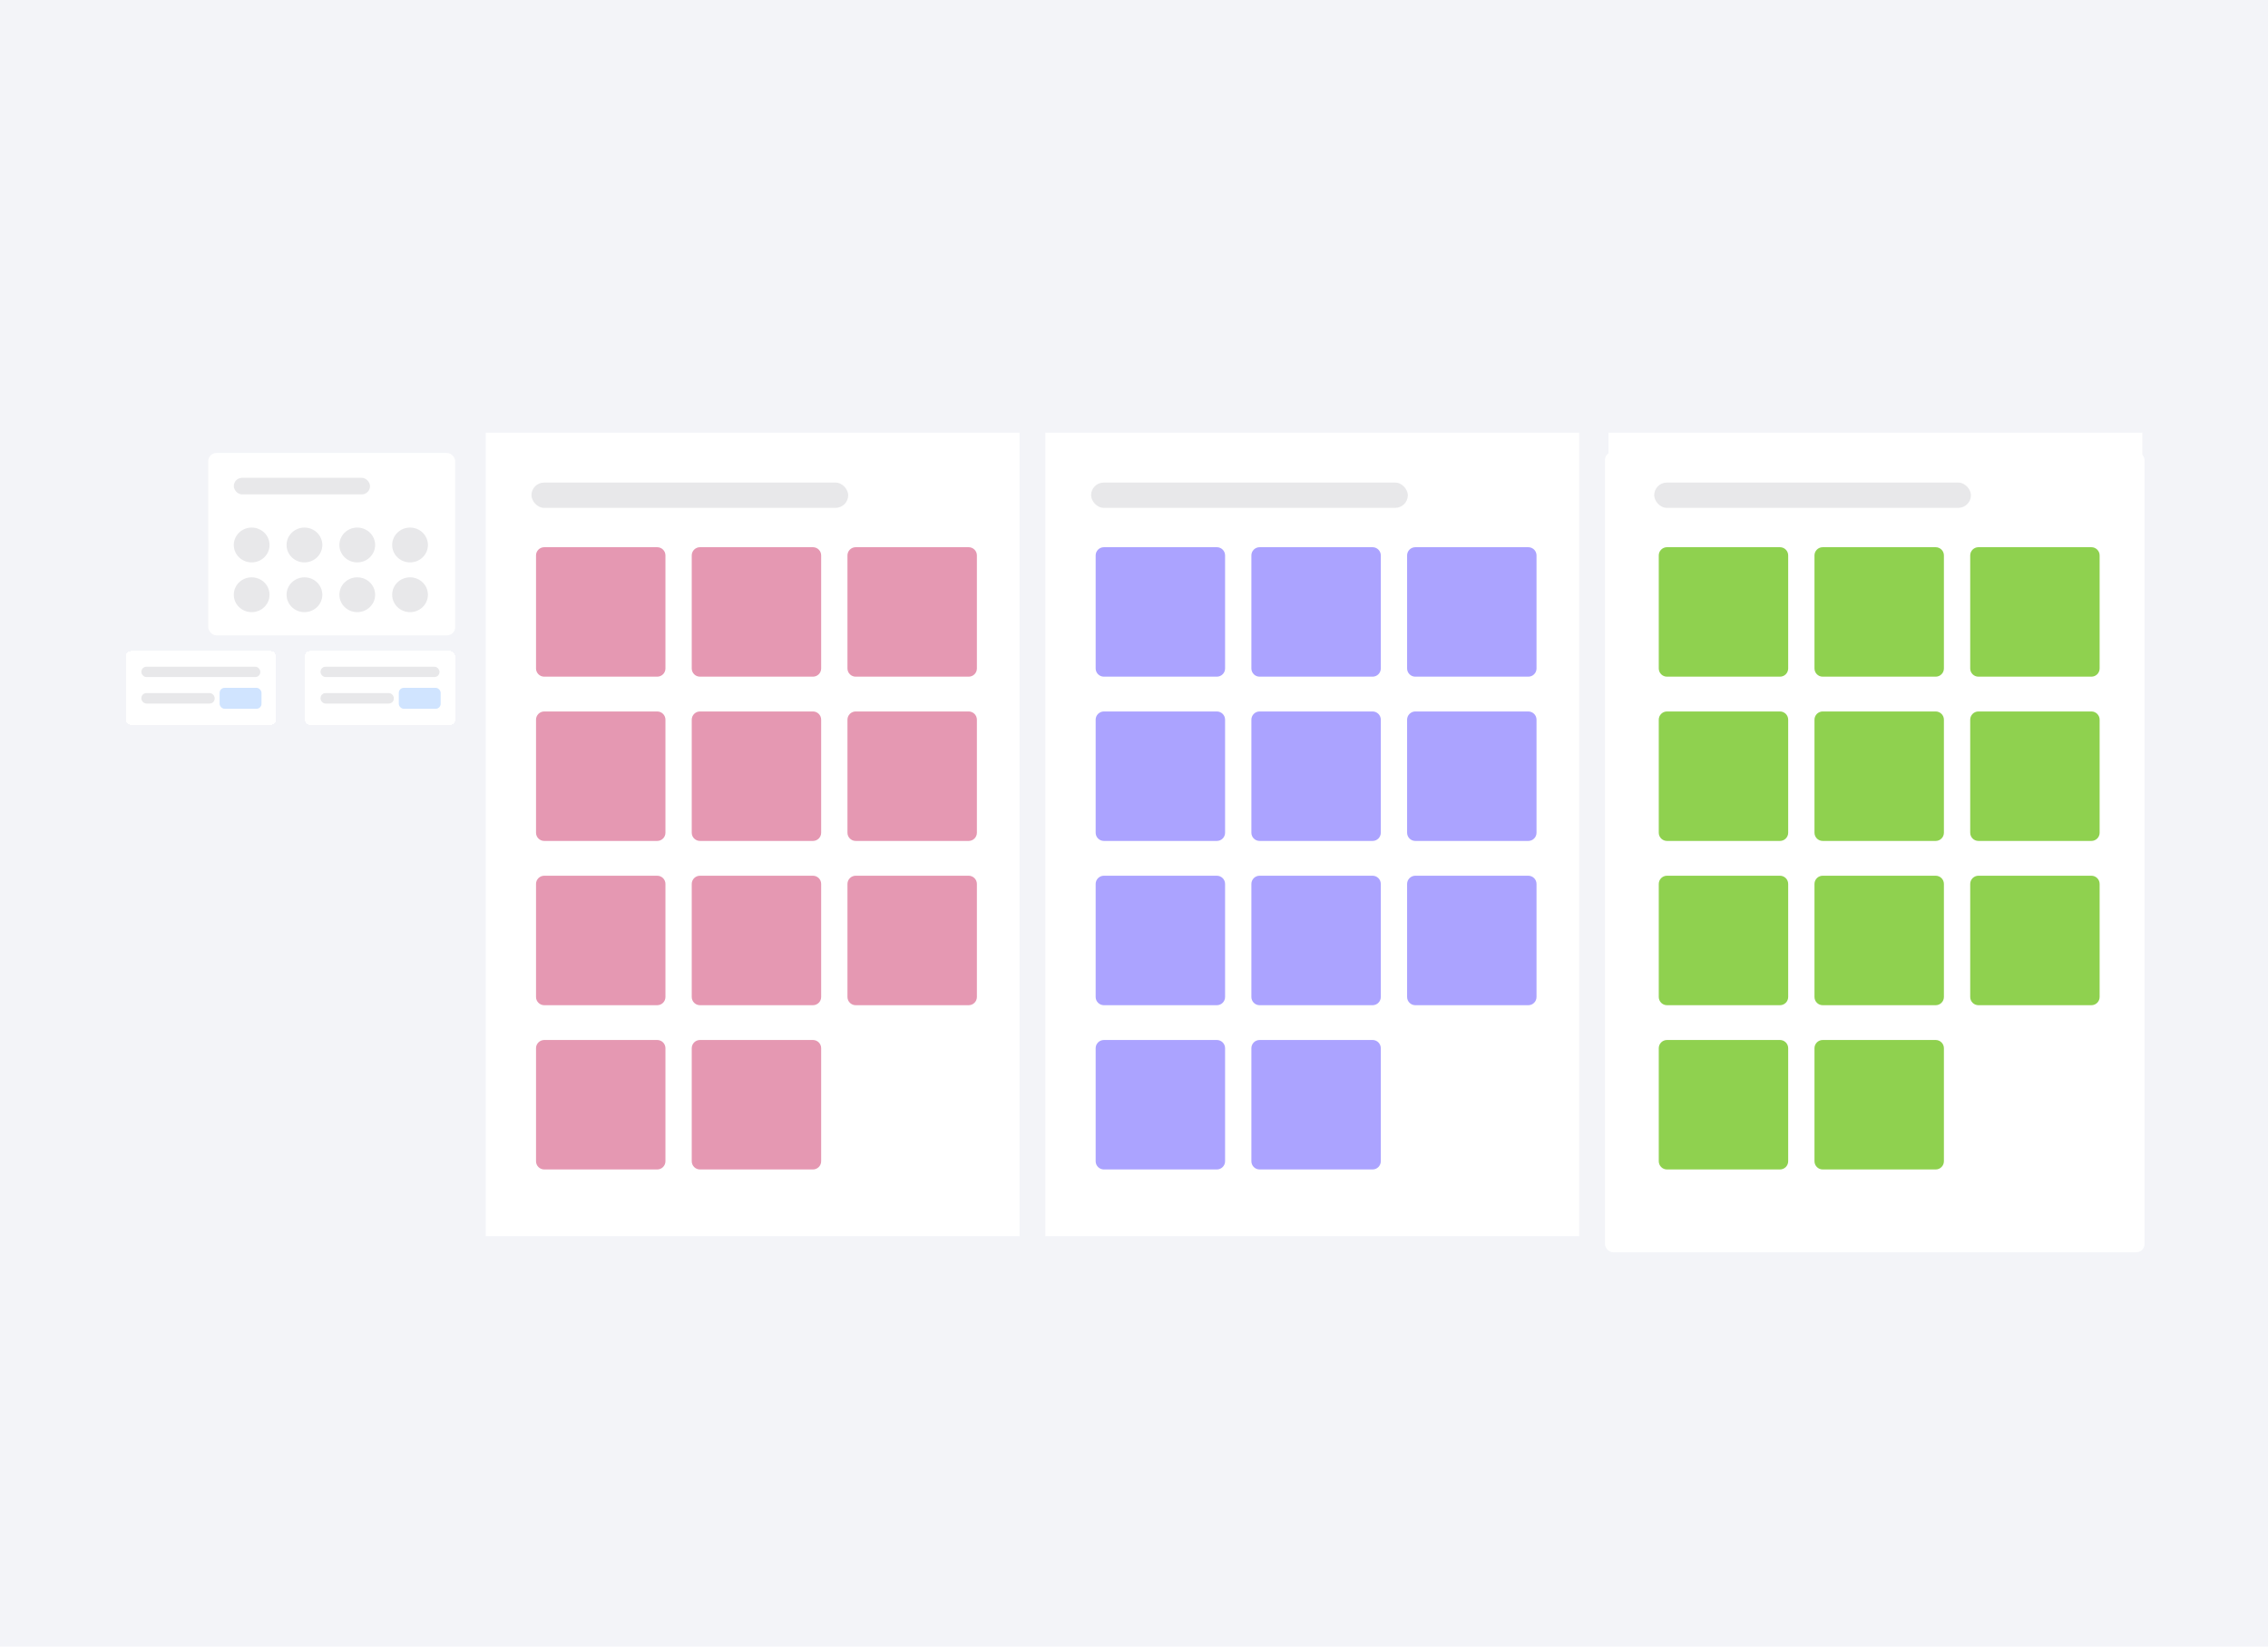 <svg width="496" height="360" viewBox="0 0 496 360" fill="none" xmlns="http://www.w3.org/2000/svg"><rect width="496" height="360" fill="#F3F4F8"></rect><g filter="url(#filter0_dd_757_82505)"><rect x="66.67" y="139.979" width="32.874" height="16.131" rx="1.089" fill="white" shape-rendering="crispEdges"></rect><rect x="70.104" y="143.412" width="26.007" height="2.25" rx="1.089" fill="#E8E8EA"></rect><rect x="70.104" y="149.169" width="16.023" height="2.289" rx="1.089" fill="#E8E8EA"></rect><rect x="87.216" y="148.025" width="9.156" height="4.578" rx="1.089" fill="#D0E4FF"></rect></g><g filter="url(#filter1_dd_757_82505)"><rect x="27.486" y="139.979" width="32.874" height="16.131" rx="1.089" fill="white" shape-rendering="crispEdges"></rect><rect x="30.92" y="143.412" width="26.007" height="2.25" rx="1.089" fill="#E8E8EA"></rect><rect x="30.92" y="149.169" width="16.023" height="2.289" rx="1.089" fill="#E8E8EA"></rect><rect x="48.032" y="148.025" width="9.156" height="4.578" rx="1.089" fill="#D0E4FF"></rect></g><g clip-path="url(#clip0_757_82505)" filter="url(#filter2_dd_757_82505)"><rect x="45.544" y="95.237" width="54" height="39.886" rx="1.8" fill="white"></rect><ellipse cx="55.038" cy="115.362" rx="3.91" ry="3.807" fill="#E8E8EA"></ellipse><ellipse cx="66.582" cy="115.362" rx="3.91" ry="3.807" fill="#E8E8EA"></ellipse><ellipse cx="78.132" cy="115.362" rx="3.91" ry="3.807" fill="#E8E8EA"></ellipse><ellipse cx="89.674" cy="115.362" rx="3.91" ry="3.807" fill="#E8E8EA"></ellipse><ellipse cx="55.038" cy="126.239" rx="3.91" ry="3.807" fill="#E8E8EA"></ellipse><ellipse cx="66.582" cy="126.239" rx="3.91" ry="3.807" fill="#E8E8EA"></ellipse><ellipse cx="78.132" cy="126.239" rx="3.91" ry="3.807" fill="#E8E8EA"></ellipse><ellipse cx="89.674" cy="126.239" rx="3.91" ry="3.807" fill="#E8E8EA"></ellipse><rect x="51.13" y="100.677" width="29.793" height="3.626" rx="1.813" fill="#E8E8EA"></rect></g><rect x="106.221" y="94.602" width="116.755" height="175.672" fill="white"></rect><rect x="116.225" y="105.509" width="69.272" height="5.525" rx="2.762" fill="#E8E8EA"></rect><g filter="url(#filter3_d_757_82505)"><path d="M142.73 118.639H118.025C117.031 118.639 116.225 119.445 116.225 120.439V145.147C116.225 146.141 117.031 146.947 118.025 146.947H142.73C143.724 146.947 144.53 146.141 144.53 145.147V120.439C144.53 119.445 143.724 118.639 142.73 118.639Z" fill="#E598B2"></path></g><g filter="url(#filter4_d_757_82505)"><path d="M142.73 154.553H118.025C117.031 154.553 116.225 155.359 116.225 156.353V181.061C116.225 182.055 117.031 182.861 118.025 182.861H142.73C143.724 182.861 144.53 182.055 144.53 181.061V156.353C144.53 155.359 143.724 154.553 142.73 154.553Z" fill="#E598B2"></path></g><g filter="url(#filter5_d_757_82505)"><path d="M142.73 190.467H118.025C117.031 190.467 116.225 191.273 116.225 192.267V216.975C116.225 217.969 117.031 218.775 118.025 218.775H142.73C143.724 218.775 144.53 217.969 144.53 216.975V192.267C144.53 191.273 143.724 190.467 142.73 190.467Z" fill="#E598B2"></path></g><g filter="url(#filter6_d_757_82505)"><path d="M142.73 226.381H118.025C117.031 226.381 116.225 227.187 116.225 228.181V252.888C116.225 253.883 117.031 254.688 118.025 254.688H142.73C143.724 254.688 144.53 253.883 144.53 252.888V228.181C144.53 227.187 143.724 226.381 142.73 226.381Z" fill="#E598B2"></path></g><g filter="url(#filter7_d_757_82505)"><path d="M176.786 118.639H152.08C151.086 118.639 150.28 119.445 150.28 120.439V145.147C150.28 146.141 151.086 146.947 152.08 146.947H176.786C177.78 146.947 178.586 146.141 178.586 145.147V120.439C178.586 119.445 177.78 118.639 176.786 118.639Z" fill="#E598B2"></path></g><g filter="url(#filter8_d_757_82505)"><path d="M176.786 154.553H152.08C151.086 154.553 150.28 155.359 150.28 156.353V181.061C150.28 182.055 151.086 182.861 152.08 182.861H176.786C177.78 182.861 178.586 182.055 178.586 181.061V156.353C178.586 155.359 177.78 154.553 176.786 154.553Z" fill="#E598B2"></path></g><g filter="url(#filter9_d_757_82505)"><path d="M176.786 190.467H152.08C151.086 190.467 150.28 191.273 150.28 192.267V216.975C150.28 217.969 151.086 218.775 152.08 218.775H176.786C177.78 218.775 178.586 217.969 178.586 216.975V192.267C178.586 191.273 177.78 190.467 176.786 190.467Z" fill="#E598B2"></path></g><g filter="url(#filter10_d_757_82505)"><path d="M176.786 226.381H152.08C151.086 226.381 150.28 227.187 150.28 228.181V252.888C150.28 253.883 151.086 254.688 152.08 254.688H176.786C177.78 254.688 178.586 253.883 178.586 252.888V228.181C178.586 227.187 177.78 226.381 176.786 226.381Z" fill="#E598B2"></path></g><g filter="url(#filter11_d_757_82505)"><path d="M210.841 118.639H186.135C185.141 118.639 184.335 119.445 184.335 120.439V145.147C184.335 146.141 185.141 146.947 186.135 146.947H210.841C211.835 146.947 212.641 146.141 212.641 145.147V120.439C212.641 119.445 211.835 118.639 210.841 118.639Z" fill="#E598B2"></path></g><g filter="url(#filter12_d_757_82505)"><path d="M210.841 154.553H186.135C185.141 154.553 184.335 155.359 184.335 156.353V181.061C184.335 182.055 185.141 182.861 186.135 182.861H210.841C211.835 182.861 212.641 182.055 212.641 181.061V156.353C212.641 155.359 211.835 154.553 210.841 154.553Z" fill="#E598B2"></path></g><g filter="url(#filter13_d_757_82505)"><path d="M210.841 190.467H186.135C185.141 190.467 184.335 191.273 184.335 192.267V216.975C184.335 217.969 185.141 218.775 186.135 218.775H210.841C211.835 218.775 212.641 217.969 212.641 216.975V192.267C212.641 191.273 211.835 190.467 210.841 190.467Z" fill="#E598B2"></path></g><rect x="228.61" y="94.602" width="116.755" height="175.672" fill="white"></rect><rect x="238.615" y="105.509" width="69.272" height="5.525" rx="2.762" fill="#E8E8EA"></rect><g filter="url(#filter14_d_757_82505)"><path d="M265.12 118.639H240.415C239.421 118.639 238.615 119.445 238.615 120.439V145.147C238.615 146.141 239.421 146.947 240.415 146.947H265.12C266.114 146.947 266.92 146.141 266.92 145.147V120.439C266.92 119.445 266.114 118.639 265.12 118.639Z" fill="#ABA3FF"></path></g><g filter="url(#filter15_d_757_82505)"><path d="M265.12 154.553H240.415C239.421 154.553 238.615 155.359 238.615 156.353V181.061C238.615 182.055 239.421 182.861 240.415 182.861H265.12C266.114 182.861 266.92 182.055 266.92 181.061V156.353C266.92 155.359 266.114 154.553 265.12 154.553Z" fill="#ABA3FF"></path></g><g filter="url(#filter16_d_757_82505)"><path d="M265.12 190.467H240.415C239.421 190.467 238.615 191.273 238.615 192.267V216.975C238.615 217.969 239.421 218.775 240.415 218.775H265.12C266.114 218.775 266.92 217.969 266.92 216.975V192.267C266.92 191.273 266.114 190.467 265.12 190.467Z" fill="#ABA3FF"></path></g><g filter="url(#filter17_d_757_82505)"><path d="M265.12 226.381H240.415C239.421 226.381 238.615 227.187 238.615 228.181V252.888C238.615 253.883 239.421 254.688 240.415 254.688H265.12C266.114 254.688 266.92 253.883 266.92 252.888V228.181C266.92 227.187 266.114 226.381 265.12 226.381Z" fill="#ABA3FF"></path></g><g filter="url(#filter18_d_757_82505)"><path d="M299.175 118.639H274.47C273.476 118.639 272.67 119.445 272.67 120.439V145.147C272.67 146.141 273.476 146.947 274.47 146.947H299.175C300.169 146.947 300.975 146.141 300.975 145.147V120.439C300.975 119.445 300.169 118.639 299.175 118.639Z" fill="#ABA3FF"></path></g><g filter="url(#filter19_d_757_82505)"><path d="M299.175 154.553H274.47C273.476 154.553 272.67 155.359 272.67 156.353V181.061C272.67 182.055 273.476 182.861 274.47 182.861H299.175C300.169 182.861 300.975 182.055 300.975 181.061V156.353C300.975 155.359 300.169 154.553 299.175 154.553Z" fill="#ABA3FF"></path></g><g filter="url(#filter20_d_757_82505)"><path d="M299.175 190.467H274.47C273.476 190.467 272.67 191.273 272.67 192.267V216.975C272.67 217.969 273.476 218.775 274.47 218.775H299.175C300.169 218.775 300.975 217.969 300.975 216.975V192.267C300.975 191.273 300.169 190.467 299.175 190.467Z" fill="#ABA3FF"></path></g><g filter="url(#filter21_d_757_82505)"><path d="M299.175 226.381H274.47C273.476 226.381 272.67 227.187 272.67 228.181V252.888C272.67 253.883 273.476 254.688 274.47 254.688H299.175C300.169 254.688 300.975 253.883 300.975 252.888V228.181C300.975 227.187 300.169 226.381 299.175 226.381Z" fill="#ABA3FF"></path></g><g filter="url(#filter22_d_757_82505)"><path d="M333.23 118.639H308.525C307.531 118.639 306.725 119.445 306.725 120.439V145.147C306.725 146.141 307.531 146.947 308.525 146.947H333.23C334.224 146.947 335.03 146.141 335.03 145.147V120.439C335.03 119.445 334.224 118.639 333.23 118.639Z" fill="#ABA3FF"></path></g><g filter="url(#filter23_d_757_82505)"><path d="M333.23 154.553H308.525C307.531 154.553 306.725 155.359 306.725 156.353V181.061C306.725 182.055 307.531 182.861 308.525 182.861H333.23C334.224 182.861 335.03 182.055 335.03 181.061V156.353C335.03 155.359 334.224 154.553 333.23 154.553Z" fill="#ABA3FF"></path></g><g filter="url(#filter24_d_757_82505)"><path d="M333.23 190.467H308.525C307.531 190.467 306.725 191.273 306.725 192.267V216.975C306.725 217.969 307.531 218.775 308.525 218.775H333.23C334.224 218.775 335.03 217.969 335.03 216.975V192.267C335.03 191.273 334.224 190.467 333.23 190.467Z" fill="#ABA3FF"></path></g><rect x="351.759" y="94.602" width="116.755" height="170.796" fill="white"></rect><g filter="url(#filter25_dd_757_82505)"><rect x="351" y="95" width="118" height="175" rx="1.787" fill="white"></rect></g><rect x="361.763" y="105.509" width="69.272" height="5.525" rx="2.762" fill="#E8E8EA"></rect><g filter="url(#filter26_d_757_82505)"><path d="M388.268 118.639H363.563C362.569 118.639 361.763 119.445 361.763 120.439V145.147C361.763 146.141 362.569 146.947 363.563 146.947H388.268C389.262 146.947 390.068 146.141 390.068 145.147V120.439C390.068 119.445 389.262 118.639 388.268 118.639Z" fill="#8FD14F"></path></g><g filter="url(#filter27_d_757_82505)"><path d="M388.268 154.553H363.563C362.569 154.553 361.763 155.359 361.763 156.353V181.061C361.763 182.055 362.569 182.861 363.563 182.861H388.268C389.262 182.861 390.068 182.055 390.068 181.061V156.353C390.068 155.359 389.262 154.553 388.268 154.553Z" fill="#8FD14F"></path></g><g filter="url(#filter28_d_757_82505)"><path d="M388.268 190.467H363.563C362.569 190.467 361.763 191.273 361.763 192.267V216.975C361.763 217.969 362.569 218.775 363.563 218.775H388.268C389.262 218.775 390.068 217.969 390.068 216.975V192.267C390.068 191.273 389.262 190.467 388.268 190.467Z" fill="#8FD14F"></path></g><g filter="url(#filter29_d_757_82505)"><path d="M388.268 226.381H363.563C362.569 226.381 361.763 227.187 361.763 228.181V252.888C361.763 253.883 362.569 254.688 363.563 254.688H388.268C389.262 254.688 390.068 253.883 390.068 252.888V228.181C390.068 227.187 389.262 226.381 388.268 226.381Z" fill="#8FD14F"></path></g><g filter="url(#filter30_d_757_82505)"><path d="M422.323 118.639H397.618C396.624 118.639 395.818 119.445 395.818 120.439V145.147C395.818 146.141 396.624 146.947 397.618 146.947H422.323C423.318 146.947 424.123 146.141 424.123 145.147V120.439C424.123 119.445 423.318 118.639 422.323 118.639Z" fill="#8FD14F"></path></g><g filter="url(#filter31_d_757_82505)"><path d="M422.323 154.553H397.618C396.624 154.553 395.818 155.359 395.818 156.353V181.061C395.818 182.055 396.624 182.861 397.618 182.861H422.323C423.318 182.861 424.123 182.055 424.123 181.061V156.353C424.123 155.359 423.318 154.553 422.323 154.553Z" fill="#8FD14F"></path></g><g filter="url(#filter32_d_757_82505)"><path d="M422.323 190.467H397.618C396.624 190.467 395.818 191.273 395.818 192.267V216.975C395.818 217.969 396.624 218.775 397.618 218.775H422.323C423.318 218.775 424.123 217.969 424.123 216.975V192.267C424.123 191.273 423.318 190.467 422.323 190.467Z" fill="#8FD14F"></path></g><g filter="url(#filter33_d_757_82505)"><path d="M422.323 226.381H397.618C396.624 226.381 395.818 227.187 395.818 228.181V252.888C395.818 253.883 396.624 254.688 397.618 254.688H422.323C423.318 254.688 424.123 253.883 424.123 252.888V228.181C424.123 227.187 423.318 226.381 422.323 226.381Z" fill="#8FD14F"></path></g><g filter="url(#filter34_d_757_82505)"><path d="M456.379 118.639H431.674C430.679 118.639 429.874 119.445 429.874 120.439V145.147C429.874 146.141 430.679 146.947 431.674 146.947H456.379C457.373 146.947 458.179 146.141 458.179 145.147V120.439C458.179 119.445 457.373 118.639 456.379 118.639Z" fill="#8FD14F"></path></g><g filter="url(#filter35_d_757_82505)"><path d="M456.379 154.553H431.674C430.679 154.553 429.874 155.359 429.874 156.353V181.061C429.874 182.055 430.679 182.861 431.674 182.861H456.379C457.373 182.861 458.179 182.055 458.179 181.061V156.353C458.179 155.359 457.373 154.553 456.379 154.553Z" fill="#8FD14F"></path></g><g filter="url(#filter36_d_757_82505)"><path d="M456.379 190.467H431.674C430.679 190.467 429.874 191.273 429.874 192.267V216.975C429.874 217.969 430.679 218.775 431.674 218.775H456.379C457.373 218.775 458.179 217.969 458.179 216.975V192.267C458.179 191.273 457.373 190.467 456.379 190.467Z" fill="#8FD14F"></path></g><defs><filter id="filter0_dd_757_82505" x="59.58" y="135.252" width="47.054" height="30.312" filterUnits="userSpaceOnUse" color-interpolation-filters="sRGB"><feFlood flood-opacity="0" result="BackgroundImageFix"></feFlood><feColorMatrix in="SourceAlpha" type="matrix" values="0 0 0 0 0 0 0 0 0 0 0 0 0 0 0 0 0 0 127 0" result="hardAlpha"></feColorMatrix><feOffset dy="2.363"></feOffset><feGaussianBlur stdDeviation="3.545"></feGaussianBlur><feComposite in2="hardAlpha" operator="out"></feComposite><feColorMatrix type="matrix" values="0 0 0 0 0 0 0 0 0 0 0 0 0 0 0 0 0 0 0.1 0"></feColorMatrix><feBlend mode="normal" in2="BackgroundImageFix" result="effect1_dropShadow_757_82505"></feBlend><feColorMatrix in="SourceAlpha" type="matrix" values="0 0 0 0 0 0 0 0 0 0 0 0 0 0 0 0 0 0 127 0" result="hardAlpha"></feColorMatrix><feOffset></feOffset><feGaussianBlur stdDeviation="0.218"></feGaussianBlur><feComposite in2="hardAlpha" operator="out"></feComposite><feColorMatrix type="matrix" values="0 0 0 0 0 0 0 0 0 0 0 0 0 0 0 0 0 0 0.03 0"></feColorMatrix><feBlend mode="normal" in2="effect1_dropShadow_757_82505" result="effect2_dropShadow_757_82505"></feBlend><feBlend mode="normal" in="SourceGraphic" in2="effect2_dropShadow_757_82505" result="shape"></feBlend></filter><filter id="filter1_dd_757_82505" x="20.396" y="135.252" width="47.054" height="30.312" filterUnits="userSpaceOnUse" color-interpolation-filters="sRGB"><feFlood flood-opacity="0" result="BackgroundImageFix"></feFlood><feColorMatrix in="SourceAlpha" type="matrix" values="0 0 0 0 0 0 0 0 0 0 0 0 0 0 0 0 0 0 127 0" result="hardAlpha"></feColorMatrix><feOffset dy="2.363"></feOffset><feGaussianBlur stdDeviation="3.545"></feGaussianBlur><feComposite in2="hardAlpha" operator="out"></feComposite><feColorMatrix type="matrix" values="0 0 0 0 0 0 0 0 0 0 0 0 0 0 0 0 0 0 0.1 0"></feColorMatrix><feBlend mode="normal" in2="BackgroundImageFix" result="effect1_dropShadow_757_82505"></feBlend><feColorMatrix in="SourceAlpha" type="matrix" values="0 0 0 0 0 0 0 0 0 0 0 0 0 0 0 0 0 0 127 0" result="hardAlpha"></feColorMatrix><feOffset></feOffset><feGaussianBlur stdDeviation="0.218"></feGaussianBlur><feComposite in2="hardAlpha" operator="out"></feComposite><feColorMatrix type="matrix" values="0 0 0 0 0 0 0 0 0 0 0 0 0 0 0 0 0 0 0.03 0"></feColorMatrix><feBlend mode="normal" in2="effect1_dropShadow_757_82505" result="effect2_dropShadow_757_82505"></feBlend><feBlend mode="normal" in="SourceGraphic" in2="effect2_dropShadow_757_82505" result="shape"></feBlend></filter><filter id="filter2_dd_757_82505" x="34.167" y="87.652" width="76.754" height="62.64" filterUnits="userSpaceOnUse" color-interpolation-filters="sRGB"><feFlood flood-opacity="0" result="BackgroundImageFix"></feFlood><feColorMatrix in="SourceAlpha" type="matrix" values="0 0 0 0 0 0 0 0 0 0 0 0 0 0 0 0 0 0 127 0" result="hardAlpha"></feColorMatrix><feOffset dy="3.792"></feOffset><feGaussianBlur stdDeviation="5.688"></feGaussianBlur><feComposite in2="hardAlpha" operator="out"></feComposite><feColorMatrix type="matrix" values="0 0 0 0 0 0 0 0 0 0 0 0 0 0 0 0 0 0 0.1 0"></feColorMatrix><feBlend mode="normal" in2="BackgroundImageFix" result="effect1_dropShadow_757_82505"></feBlend><feColorMatrix in="SourceAlpha" type="matrix" values="0 0 0 0 0 0 0 0 0 0 0 0 0 0 0 0 0 0 127 0" result="hardAlpha"></feColorMatrix><feOffset></feOffset><feGaussianBlur stdDeviation="0.349"></feGaussianBlur><feComposite in2="hardAlpha" operator="out"></feComposite><feColorMatrix type="matrix" values="0 0 0 0 0 0 0 0 0 0 0 0 0 0 0 0 0 0 0.03 0"></feColorMatrix><feBlend mode="normal" in2="effect1_dropShadow_757_82505" result="effect2_dropShadow_757_82505"></feBlend><feBlend mode="normal" in="SourceGraphic" in2="effect2_dropShadow_757_82505" result="shape"></feBlend></filter><filter id="filter3_d_757_82505" x="116.225" y="118.639" width="30.305" height="30.308" filterUnits="userSpaceOnUse" color-interpolation-filters="sRGB"><feFlood flood-opacity="0" result="BackgroundImageFix"></feFlood><feColorMatrix in="SourceAlpha" type="matrix" values="0 0 0 0 0 0 0 0 0 0 0 0 0 0 0 0 0 0 127 0" result="hardAlpha"></feColorMatrix><feOffset dx="1" dy="1"></feOffset><feGaussianBlur stdDeviation="0.5"></feGaussianBlur><feComposite in2="hardAlpha" operator="out"></feComposite><feColorMatrix type="matrix" values="0 0 0 0 0 0 0 0 0 0 0 0 0 0 0 0 0 0 0.05 0"></feColorMatrix><feBlend mode="normal" in2="BackgroundImageFix" result="effect1_dropShadow_757_82505"></feBlend><feBlend mode="normal" in="SourceGraphic" in2="effect1_dropShadow_757_82505" result="shape"></feBlend></filter><filter id="filter4_d_757_82505" x="116.225" y="154.553" width="30.305" height="30.308" filterUnits="userSpaceOnUse" color-interpolation-filters="sRGB"><feFlood flood-opacity="0" result="BackgroundImageFix"></feFlood><feColorMatrix in="SourceAlpha" type="matrix" values="0 0 0 0 0 0 0 0 0 0 0 0 0 0 0 0 0 0 127 0" result="hardAlpha"></feColorMatrix><feOffset dx="1" dy="1"></feOffset><feGaussianBlur stdDeviation="0.5"></feGaussianBlur><feComposite in2="hardAlpha" operator="out"></feComposite><feColorMatrix type="matrix" values="0 0 0 0 0 0 0 0 0 0 0 0 0 0 0 0 0 0 0.05 0"></feColorMatrix><feBlend mode="normal" in2="BackgroundImageFix" result="effect1_dropShadow_757_82505"></feBlend><feBlend mode="normal" in="SourceGraphic" in2="effect1_dropShadow_757_82505" result="shape"></feBlend></filter><filter id="filter5_d_757_82505" x="116.225" y="190.467" width="30.305" height="30.308" filterUnits="userSpaceOnUse" color-interpolation-filters="sRGB"><feFlood flood-opacity="0" result="BackgroundImageFix"></feFlood><feColorMatrix in="SourceAlpha" type="matrix" values="0 0 0 0 0 0 0 0 0 0 0 0 0 0 0 0 0 0 127 0" result="hardAlpha"></feColorMatrix><feOffset dx="1" dy="1"></feOffset><feGaussianBlur stdDeviation="0.5"></feGaussianBlur><feComposite in2="hardAlpha" operator="out"></feComposite><feColorMatrix type="matrix" values="0 0 0 0 0 0 0 0 0 0 0 0 0 0 0 0 0 0 0.05 0"></feColorMatrix><feBlend mode="normal" in2="BackgroundImageFix" result="effect1_dropShadow_757_82505"></feBlend><feBlend mode="normal" in="SourceGraphic" in2="effect1_dropShadow_757_82505" result="shape"></feBlend></filter><filter id="filter6_d_757_82505" x="116.225" y="226.381" width="30.305" height="30.308" filterUnits="userSpaceOnUse" color-interpolation-filters="sRGB"><feFlood flood-opacity="0" result="BackgroundImageFix"></feFlood><feColorMatrix in="SourceAlpha" type="matrix" values="0 0 0 0 0 0 0 0 0 0 0 0 0 0 0 0 0 0 127 0" result="hardAlpha"></feColorMatrix><feOffset dx="1" dy="1"></feOffset><feGaussianBlur stdDeviation="0.5"></feGaussianBlur><feComposite in2="hardAlpha" operator="out"></feComposite><feColorMatrix type="matrix" values="0 0 0 0 0 0 0 0 0 0 0 0 0 0 0 0 0 0 0.05 0"></feColorMatrix><feBlend mode="normal" in2="BackgroundImageFix" result="effect1_dropShadow_757_82505"></feBlend><feBlend mode="normal" in="SourceGraphic" in2="effect1_dropShadow_757_82505" result="shape"></feBlend></filter><filter id="filter7_d_757_82505" x="150.28" y="118.639" width="30.305" height="30.308" filterUnits="userSpaceOnUse" color-interpolation-filters="sRGB"><feFlood flood-opacity="0" result="BackgroundImageFix"></feFlood><feColorMatrix in="SourceAlpha" type="matrix" values="0 0 0 0 0 0 0 0 0 0 0 0 0 0 0 0 0 0 127 0" result="hardAlpha"></feColorMatrix><feOffset dx="1" dy="1"></feOffset><feGaussianBlur stdDeviation="0.5"></feGaussianBlur><feComposite in2="hardAlpha" operator="out"></feComposite><feColorMatrix type="matrix" values="0 0 0 0 0 0 0 0 0 0 0 0 0 0 0 0 0 0 0.05 0"></feColorMatrix><feBlend mode="normal" in2="BackgroundImageFix" result="effect1_dropShadow_757_82505"></feBlend><feBlend mode="normal" in="SourceGraphic" in2="effect1_dropShadow_757_82505" result="shape"></feBlend></filter><filter id="filter8_d_757_82505" x="150.28" y="154.553" width="30.305" height="30.308" filterUnits="userSpaceOnUse" color-interpolation-filters="sRGB"><feFlood flood-opacity="0" result="BackgroundImageFix"></feFlood><feColorMatrix in="SourceAlpha" type="matrix" values="0 0 0 0 0 0 0 0 0 0 0 0 0 0 0 0 0 0 127 0" result="hardAlpha"></feColorMatrix><feOffset dx="1" dy="1"></feOffset><feGaussianBlur stdDeviation="0.5"></feGaussianBlur><feComposite in2="hardAlpha" operator="out"></feComposite><feColorMatrix type="matrix" values="0 0 0 0 0 0 0 0 0 0 0 0 0 0 0 0 0 0 0.05 0"></feColorMatrix><feBlend mode="normal" in2="BackgroundImageFix" result="effect1_dropShadow_757_82505"></feBlend><feBlend mode="normal" in="SourceGraphic" in2="effect1_dropShadow_757_82505" result="shape"></feBlend></filter><filter id="filter9_d_757_82505" x="150.28" y="190.467" width="30.305" height="30.308" filterUnits="userSpaceOnUse" color-interpolation-filters="sRGB"><feFlood flood-opacity="0" result="BackgroundImageFix"></feFlood><feColorMatrix in="SourceAlpha" type="matrix" values="0 0 0 0 0 0 0 0 0 0 0 0 0 0 0 0 0 0 127 0" result="hardAlpha"></feColorMatrix><feOffset dx="1" dy="1"></feOffset><feGaussianBlur stdDeviation="0.5"></feGaussianBlur><feComposite in2="hardAlpha" operator="out"></feComposite><feColorMatrix type="matrix" values="0 0 0 0 0 0 0 0 0 0 0 0 0 0 0 0 0 0 0.05 0"></feColorMatrix><feBlend mode="normal" in2="BackgroundImageFix" result="effect1_dropShadow_757_82505"></feBlend><feBlend mode="normal" in="SourceGraphic" in2="effect1_dropShadow_757_82505" result="shape"></feBlend></filter><filter id="filter10_d_757_82505" x="150.28" y="226.381" width="30.305" height="30.308" filterUnits="userSpaceOnUse" color-interpolation-filters="sRGB"><feFlood flood-opacity="0" result="BackgroundImageFix"></feFlood><feColorMatrix in="SourceAlpha" type="matrix" values="0 0 0 0 0 0 0 0 0 0 0 0 0 0 0 0 0 0 127 0" result="hardAlpha"></feColorMatrix><feOffset dx="1" dy="1"></feOffset><feGaussianBlur stdDeviation="0.5"></feGaussianBlur><feComposite in2="hardAlpha" operator="out"></feComposite><feColorMatrix type="matrix" values="0 0 0 0 0 0 0 0 0 0 0 0 0 0 0 0 0 0 0.05 0"></feColorMatrix><feBlend mode="normal" in2="BackgroundImageFix" result="effect1_dropShadow_757_82505"></feBlend><feBlend mode="normal" in="SourceGraphic" in2="effect1_dropShadow_757_82505" result="shape"></feBlend></filter><filter id="filter11_d_757_82505" x="184.335" y="118.639" width="30.305" height="30.308" filterUnits="userSpaceOnUse" color-interpolation-filters="sRGB"><feFlood flood-opacity="0" result="BackgroundImageFix"></feFlood><feColorMatrix in="SourceAlpha" type="matrix" values="0 0 0 0 0 0 0 0 0 0 0 0 0 0 0 0 0 0 127 0" result="hardAlpha"></feColorMatrix><feOffset dx="1" dy="1"></feOffset><feGaussianBlur stdDeviation="0.5"></feGaussianBlur><feComposite in2="hardAlpha" operator="out"></feComposite><feColorMatrix type="matrix" values="0 0 0 0 0 0 0 0 0 0 0 0 0 0 0 0 0 0 0.05 0"></feColorMatrix><feBlend mode="normal" in2="BackgroundImageFix" result="effect1_dropShadow_757_82505"></feBlend><feBlend mode="normal" in="SourceGraphic" in2="effect1_dropShadow_757_82505" result="shape"></feBlend></filter><filter id="filter12_d_757_82505" x="184.335" y="154.553" width="30.305" height="30.308" filterUnits="userSpaceOnUse" color-interpolation-filters="sRGB"><feFlood flood-opacity="0" result="BackgroundImageFix"></feFlood><feColorMatrix in="SourceAlpha" type="matrix" values="0 0 0 0 0 0 0 0 0 0 0 0 0 0 0 0 0 0 127 0" result="hardAlpha"></feColorMatrix><feOffset dx="1" dy="1"></feOffset><feGaussianBlur stdDeviation="0.5"></feGaussianBlur><feComposite in2="hardAlpha" operator="out"></feComposite><feColorMatrix type="matrix" values="0 0 0 0 0 0 0 0 0 0 0 0 0 0 0 0 0 0 0.05 0"></feColorMatrix><feBlend mode="normal" in2="BackgroundImageFix" result="effect1_dropShadow_757_82505"></feBlend><feBlend mode="normal" in="SourceGraphic" in2="effect1_dropShadow_757_82505" result="shape"></feBlend></filter><filter id="filter13_d_757_82505" x="184.335" y="190.467" width="30.305" height="30.308" filterUnits="userSpaceOnUse" color-interpolation-filters="sRGB"><feFlood flood-opacity="0" result="BackgroundImageFix"></feFlood><feColorMatrix in="SourceAlpha" type="matrix" values="0 0 0 0 0 0 0 0 0 0 0 0 0 0 0 0 0 0 127 0" result="hardAlpha"></feColorMatrix><feOffset dx="1" dy="1"></feOffset><feGaussianBlur stdDeviation="0.5"></feGaussianBlur><feComposite in2="hardAlpha" operator="out"></feComposite><feColorMatrix type="matrix" values="0 0 0 0 0 0 0 0 0 0 0 0 0 0 0 0 0 0 0.05 0"></feColorMatrix><feBlend mode="normal" in2="BackgroundImageFix" result="effect1_dropShadow_757_82505"></feBlend><feBlend mode="normal" in="SourceGraphic" in2="effect1_dropShadow_757_82505" result="shape"></feBlend></filter><filter id="filter14_d_757_82505" x="238.615" y="118.639" width="30.305" height="30.308" filterUnits="userSpaceOnUse" color-interpolation-filters="sRGB"><feFlood flood-opacity="0" result="BackgroundImageFix"></feFlood><feColorMatrix in="SourceAlpha" type="matrix" values="0 0 0 0 0 0 0 0 0 0 0 0 0 0 0 0 0 0 127 0" result="hardAlpha"></feColorMatrix><feOffset dx="1" dy="1"></feOffset><feGaussianBlur stdDeviation="0.5"></feGaussianBlur><feComposite in2="hardAlpha" operator="out"></feComposite><feColorMatrix type="matrix" values="0 0 0 0 0 0 0 0 0 0 0 0 0 0 0 0 0 0 0.05 0"></feColorMatrix><feBlend mode="normal" in2="BackgroundImageFix" result="effect1_dropShadow_757_82505"></feBlend><feBlend mode="normal" in="SourceGraphic" in2="effect1_dropShadow_757_82505" result="shape"></feBlend></filter><filter id="filter15_d_757_82505" x="238.615" y="154.553" width="30.305" height="30.308" filterUnits="userSpaceOnUse" color-interpolation-filters="sRGB"><feFlood flood-opacity="0" result="BackgroundImageFix"></feFlood><feColorMatrix in="SourceAlpha" type="matrix" values="0 0 0 0 0 0 0 0 0 0 0 0 0 0 0 0 0 0 127 0" result="hardAlpha"></feColorMatrix><feOffset dx="1" dy="1"></feOffset><feGaussianBlur stdDeviation="0.5"></feGaussianBlur><feComposite in2="hardAlpha" operator="out"></feComposite><feColorMatrix type="matrix" values="0 0 0 0 0 0 0 0 0 0 0 0 0 0 0 0 0 0 0.05 0"></feColorMatrix><feBlend mode="normal" in2="BackgroundImageFix" result="effect1_dropShadow_757_82505"></feBlend><feBlend mode="normal" in="SourceGraphic" in2="effect1_dropShadow_757_82505" result="shape"></feBlend></filter><filter id="filter16_d_757_82505" x="238.615" y="190.467" width="30.305" height="30.308" filterUnits="userSpaceOnUse" color-interpolation-filters="sRGB"><feFlood flood-opacity="0" result="BackgroundImageFix"></feFlood><feColorMatrix in="SourceAlpha" type="matrix" values="0 0 0 0 0 0 0 0 0 0 0 0 0 0 0 0 0 0 127 0" result="hardAlpha"></feColorMatrix><feOffset dx="1" dy="1"></feOffset><feGaussianBlur stdDeviation="0.5"></feGaussianBlur><feComposite in2="hardAlpha" operator="out"></feComposite><feColorMatrix type="matrix" values="0 0 0 0 0 0 0 0 0 0 0 0 0 0 0 0 0 0 0.05 0"></feColorMatrix><feBlend mode="normal" in2="BackgroundImageFix" result="effect1_dropShadow_757_82505"></feBlend><feBlend mode="normal" in="SourceGraphic" in2="effect1_dropShadow_757_82505" result="shape"></feBlend></filter><filter id="filter17_d_757_82505" x="238.615" y="226.381" width="30.305" height="30.308" filterUnits="userSpaceOnUse" color-interpolation-filters="sRGB"><feFlood flood-opacity="0" result="BackgroundImageFix"></feFlood><feColorMatrix in="SourceAlpha" type="matrix" values="0 0 0 0 0 0 0 0 0 0 0 0 0 0 0 0 0 0 127 0" result="hardAlpha"></feColorMatrix><feOffset dx="1" dy="1"></feOffset><feGaussianBlur stdDeviation="0.5"></feGaussianBlur><feComposite in2="hardAlpha" operator="out"></feComposite><feColorMatrix type="matrix" values="0 0 0 0 0 0 0 0 0 0 0 0 0 0 0 0 0 0 0.05 0"></feColorMatrix><feBlend mode="normal" in2="BackgroundImageFix" result="effect1_dropShadow_757_82505"></feBlend><feBlend mode="normal" in="SourceGraphic" in2="effect1_dropShadow_757_82505" result="shape"></feBlend></filter><filter id="filter18_d_757_82505" x="272.67" y="118.639" width="30.305" height="30.308" filterUnits="userSpaceOnUse" color-interpolation-filters="sRGB"><feFlood flood-opacity="0" result="BackgroundImageFix"></feFlood><feColorMatrix in="SourceAlpha" type="matrix" values="0 0 0 0 0 0 0 0 0 0 0 0 0 0 0 0 0 0 127 0" result="hardAlpha"></feColorMatrix><feOffset dx="1" dy="1"></feOffset><feGaussianBlur stdDeviation="0.5"></feGaussianBlur><feComposite in2="hardAlpha" operator="out"></feComposite><feColorMatrix type="matrix" values="0 0 0 0 0 0 0 0 0 0 0 0 0 0 0 0 0 0 0.05 0"></feColorMatrix><feBlend mode="normal" in2="BackgroundImageFix" result="effect1_dropShadow_757_82505"></feBlend><feBlend mode="normal" in="SourceGraphic" in2="effect1_dropShadow_757_82505" result="shape"></feBlend></filter><filter id="filter19_d_757_82505" x="272.67" y="154.553" width="30.305" height="30.308" filterUnits="userSpaceOnUse" color-interpolation-filters="sRGB"><feFlood flood-opacity="0" result="BackgroundImageFix"></feFlood><feColorMatrix in="SourceAlpha" type="matrix" values="0 0 0 0 0 0 0 0 0 0 0 0 0 0 0 0 0 0 127 0" result="hardAlpha"></feColorMatrix><feOffset dx="1" dy="1"></feOffset><feGaussianBlur stdDeviation="0.5"></feGaussianBlur><feComposite in2="hardAlpha" operator="out"></feComposite><feColorMatrix type="matrix" values="0 0 0 0 0 0 0 0 0 0 0 0 0 0 0 0 0 0 0.05 0"></feColorMatrix><feBlend mode="normal" in2="BackgroundImageFix" result="effect1_dropShadow_757_82505"></feBlend><feBlend mode="normal" in="SourceGraphic" in2="effect1_dropShadow_757_82505" result="shape"></feBlend></filter><filter id="filter20_d_757_82505" x="272.67" y="190.467" width="30.305" height="30.308" filterUnits="userSpaceOnUse" color-interpolation-filters="sRGB"><feFlood flood-opacity="0" result="BackgroundImageFix"></feFlood><feColorMatrix in="SourceAlpha" type="matrix" values="0 0 0 0 0 0 0 0 0 0 0 0 0 0 0 0 0 0 127 0" result="hardAlpha"></feColorMatrix><feOffset dx="1" dy="1"></feOffset><feGaussianBlur stdDeviation="0.5"></feGaussianBlur><feComposite in2="hardAlpha" operator="out"></feComposite><feColorMatrix type="matrix" values="0 0 0 0 0 0 0 0 0 0 0 0 0 0 0 0 0 0 0.05 0"></feColorMatrix><feBlend mode="normal" in2="BackgroundImageFix" result="effect1_dropShadow_757_82505"></feBlend><feBlend mode="normal" in="SourceGraphic" in2="effect1_dropShadow_757_82505" result="shape"></feBlend></filter><filter id="filter21_d_757_82505" x="272.67" y="226.381" width="30.305" height="30.308" filterUnits="userSpaceOnUse" color-interpolation-filters="sRGB"><feFlood flood-opacity="0" result="BackgroundImageFix"></feFlood><feColorMatrix in="SourceAlpha" type="matrix" values="0 0 0 0 0 0 0 0 0 0 0 0 0 0 0 0 0 0 127 0" result="hardAlpha"></feColorMatrix><feOffset dx="1" dy="1"></feOffset><feGaussianBlur stdDeviation="0.5"></feGaussianBlur><feComposite in2="hardAlpha" operator="out"></feComposite><feColorMatrix type="matrix" values="0 0 0 0 0 0 0 0 0 0 0 0 0 0 0 0 0 0 0.05 0"></feColorMatrix><feBlend mode="normal" in2="BackgroundImageFix" result="effect1_dropShadow_757_82505"></feBlend><feBlend mode="normal" in="SourceGraphic" in2="effect1_dropShadow_757_82505" result="shape"></feBlend></filter><filter id="filter22_d_757_82505" x="306.725" y="118.639" width="30.305" height="30.308" filterUnits="userSpaceOnUse" color-interpolation-filters="sRGB"><feFlood flood-opacity="0" result="BackgroundImageFix"></feFlood><feColorMatrix in="SourceAlpha" type="matrix" values="0 0 0 0 0 0 0 0 0 0 0 0 0 0 0 0 0 0 127 0" result="hardAlpha"></feColorMatrix><feOffset dx="1" dy="1"></feOffset><feGaussianBlur stdDeviation="0.5"></feGaussianBlur><feComposite in2="hardAlpha" operator="out"></feComposite><feColorMatrix type="matrix" values="0 0 0 0 0 0 0 0 0 0 0 0 0 0 0 0 0 0 0.05 0"></feColorMatrix><feBlend mode="normal" in2="BackgroundImageFix" result="effect1_dropShadow_757_82505"></feBlend><feBlend mode="normal" in="SourceGraphic" in2="effect1_dropShadow_757_82505" result="shape"></feBlend></filter><filter id="filter23_d_757_82505" x="306.725" y="154.553" width="30.305" height="30.308" filterUnits="userSpaceOnUse" color-interpolation-filters="sRGB"><feFlood flood-opacity="0" result="BackgroundImageFix"></feFlood><feColorMatrix in="SourceAlpha" type="matrix" values="0 0 0 0 0 0 0 0 0 0 0 0 0 0 0 0 0 0 127 0" result="hardAlpha"></feColorMatrix><feOffset dx="1" dy="1"></feOffset><feGaussianBlur stdDeviation="0.5"></feGaussianBlur><feComposite in2="hardAlpha" operator="out"></feComposite><feColorMatrix type="matrix" values="0 0 0 0 0 0 0 0 0 0 0 0 0 0 0 0 0 0 0.05 0"></feColorMatrix><feBlend mode="normal" in2="BackgroundImageFix" result="effect1_dropShadow_757_82505"></feBlend><feBlend mode="normal" in="SourceGraphic" in2="effect1_dropShadow_757_82505" result="shape"></feBlend></filter><filter id="filter24_d_757_82505" x="306.725" y="190.467" width="30.305" height="30.308" filterUnits="userSpaceOnUse" color-interpolation-filters="sRGB"><feFlood flood-opacity="0" result="BackgroundImageFix"></feFlood><feColorMatrix in="SourceAlpha" type="matrix" values="0 0 0 0 0 0 0 0 0 0 0 0 0 0 0 0 0 0 127 0" result="hardAlpha"></feColorMatrix><feOffset dx="1" dy="1"></feOffset><feGaussianBlur stdDeviation="0.5"></feGaussianBlur><feComposite in2="hardAlpha" operator="out"></feComposite><feColorMatrix type="matrix" values="0 0 0 0 0 0 0 0 0 0 0 0 0 0 0 0 0 0 0.05 0"></feColorMatrix><feBlend mode="normal" in2="BackgroundImageFix" result="effect1_dropShadow_757_82505"></feBlend><feBlend mode="normal" in="SourceGraphic" in2="effect1_dropShadow_757_82505" result="shape"></feBlend></filter><filter id="filter25_dd_757_82505" x="339.623" y="87.415" width="140.754" height="197.754" filterUnits="userSpaceOnUse" color-interpolation-filters="sRGB"><feFlood flood-opacity="0" result="BackgroundImageFix"></feFlood><feColorMatrix in="SourceAlpha" type="matrix" values="0 0 0 0 0 0 0 0 0 0 0 0 0 0 0 0 0 0 127 0" result="hardAlpha"></feColorMatrix><feOffset dy="3.792"></feOffset><feGaussianBlur stdDeviation="5.688"></feGaussianBlur><feComposite in2="hardAlpha" operator="out"></feComposite><feColorMatrix type="matrix" values="0 0 0 0 0 0 0 0 0 0 0 0 0 0 0 0 0 0 0.1 0"></feColorMatrix><feBlend mode="normal" in2="BackgroundImageFix" result="effect1_dropShadow_757_82505"></feBlend><feColorMatrix in="SourceAlpha" type="matrix" values="0 0 0 0 0 0 0 0 0 0 0 0 0 0 0 0 0 0 127 0" result="hardAlpha"></feColorMatrix><feOffset></feOffset><feGaussianBlur stdDeviation="0.349"></feGaussianBlur><feComposite in2="hardAlpha" operator="out"></feComposite><feColorMatrix type="matrix" values="0 0 0 0 0 0 0 0 0 0 0 0 0 0 0 0 0 0 0.03 0"></feColorMatrix><feBlend mode="normal" in2="effect1_dropShadow_757_82505" result="effect2_dropShadow_757_82505"></feBlend><feBlend mode="normal" in="SourceGraphic" in2="effect2_dropShadow_757_82505" result="shape"></feBlend></filter><filter id="filter26_d_757_82505" x="361.763" y="118.639" width="30.305" height="30.308" filterUnits="userSpaceOnUse" color-interpolation-filters="sRGB"><feFlood flood-opacity="0" result="BackgroundImageFix"></feFlood><feColorMatrix in="SourceAlpha" type="matrix" values="0 0 0 0 0 0 0 0 0 0 0 0 0 0 0 0 0 0 127 0" result="hardAlpha"></feColorMatrix><feOffset dx="1" dy="1"></feOffset><feGaussianBlur stdDeviation="0.5"></feGaussianBlur><feComposite in2="hardAlpha" operator="out"></feComposite><feColorMatrix type="matrix" values="0 0 0 0 0 0 0 0 0 0 0 0 0 0 0 0 0 0 0.05 0"></feColorMatrix><feBlend mode="normal" in2="BackgroundImageFix" result="effect1_dropShadow_757_82505"></feBlend><feBlend mode="normal" in="SourceGraphic" in2="effect1_dropShadow_757_82505" result="shape"></feBlend></filter><filter id="filter27_d_757_82505" x="361.763" y="154.553" width="30.305" height="30.308" filterUnits="userSpaceOnUse" color-interpolation-filters="sRGB"><feFlood flood-opacity="0" result="BackgroundImageFix"></feFlood><feColorMatrix in="SourceAlpha" type="matrix" values="0 0 0 0 0 0 0 0 0 0 0 0 0 0 0 0 0 0 127 0" result="hardAlpha"></feColorMatrix><feOffset dx="1" dy="1"></feOffset><feGaussianBlur stdDeviation="0.5"></feGaussianBlur><feComposite in2="hardAlpha" operator="out"></feComposite><feColorMatrix type="matrix" values="0 0 0 0 0 0 0 0 0 0 0 0 0 0 0 0 0 0 0.05 0"></feColorMatrix><feBlend mode="normal" in2="BackgroundImageFix" result="effect1_dropShadow_757_82505"></feBlend><feBlend mode="normal" in="SourceGraphic" in2="effect1_dropShadow_757_82505" result="shape"></feBlend></filter><filter id="filter28_d_757_82505" x="361.763" y="190.467" width="30.305" height="30.308" filterUnits="userSpaceOnUse" color-interpolation-filters="sRGB"><feFlood flood-opacity="0" result="BackgroundImageFix"></feFlood><feColorMatrix in="SourceAlpha" type="matrix" values="0 0 0 0 0 0 0 0 0 0 0 0 0 0 0 0 0 0 127 0" result="hardAlpha"></feColorMatrix><feOffset dx="1" dy="1"></feOffset><feGaussianBlur stdDeviation="0.5"></feGaussianBlur><feComposite in2="hardAlpha" operator="out"></feComposite><feColorMatrix type="matrix" values="0 0 0 0 0 0 0 0 0 0 0 0 0 0 0 0 0 0 0.05 0"></feColorMatrix><feBlend mode="normal" in2="BackgroundImageFix" result="effect1_dropShadow_757_82505"></feBlend><feBlend mode="normal" in="SourceGraphic" in2="effect1_dropShadow_757_82505" result="shape"></feBlend></filter><filter id="filter29_d_757_82505" x="361.763" y="226.381" width="30.305" height="30.308" filterUnits="userSpaceOnUse" color-interpolation-filters="sRGB"><feFlood flood-opacity="0" result="BackgroundImageFix"></feFlood><feColorMatrix in="SourceAlpha" type="matrix" values="0 0 0 0 0 0 0 0 0 0 0 0 0 0 0 0 0 0 127 0" result="hardAlpha"></feColorMatrix><feOffset dx="1" dy="1"></feOffset><feGaussianBlur stdDeviation="0.5"></feGaussianBlur><feComposite in2="hardAlpha" operator="out"></feComposite><feColorMatrix type="matrix" values="0 0 0 0 0 0 0 0 0 0 0 0 0 0 0 0 0 0 0.05 0"></feColorMatrix><feBlend mode="normal" in2="BackgroundImageFix" result="effect1_dropShadow_757_82505"></feBlend><feBlend mode="normal" in="SourceGraphic" in2="effect1_dropShadow_757_82505" result="shape"></feBlend></filter><filter id="filter30_d_757_82505" x="395.818" y="118.639" width="30.305" height="30.308" filterUnits="userSpaceOnUse" color-interpolation-filters="sRGB"><feFlood flood-opacity="0" result="BackgroundImageFix"></feFlood><feColorMatrix in="SourceAlpha" type="matrix" values="0 0 0 0 0 0 0 0 0 0 0 0 0 0 0 0 0 0 127 0" result="hardAlpha"></feColorMatrix><feOffset dx="1" dy="1"></feOffset><feGaussianBlur stdDeviation="0.5"></feGaussianBlur><feComposite in2="hardAlpha" operator="out"></feComposite><feColorMatrix type="matrix" values="0 0 0 0 0 0 0 0 0 0 0 0 0 0 0 0 0 0 0.05 0"></feColorMatrix><feBlend mode="normal" in2="BackgroundImageFix" result="effect1_dropShadow_757_82505"></feBlend><feBlend mode="normal" in="SourceGraphic" in2="effect1_dropShadow_757_82505" result="shape"></feBlend></filter><filter id="filter31_d_757_82505" x="395.818" y="154.553" width="30.305" height="30.308" filterUnits="userSpaceOnUse" color-interpolation-filters="sRGB"><feFlood flood-opacity="0" result="BackgroundImageFix"></feFlood><feColorMatrix in="SourceAlpha" type="matrix" values="0 0 0 0 0 0 0 0 0 0 0 0 0 0 0 0 0 0 127 0" result="hardAlpha"></feColorMatrix><feOffset dx="1" dy="1"></feOffset><feGaussianBlur stdDeviation="0.5"></feGaussianBlur><feComposite in2="hardAlpha" operator="out"></feComposite><feColorMatrix type="matrix" values="0 0 0 0 0 0 0 0 0 0 0 0 0 0 0 0 0 0 0.05 0"></feColorMatrix><feBlend mode="normal" in2="BackgroundImageFix" result="effect1_dropShadow_757_82505"></feBlend><feBlend mode="normal" in="SourceGraphic" in2="effect1_dropShadow_757_82505" result="shape"></feBlend></filter><filter id="filter32_d_757_82505" x="395.818" y="190.467" width="30.305" height="30.308" filterUnits="userSpaceOnUse" color-interpolation-filters="sRGB"><feFlood flood-opacity="0" result="BackgroundImageFix"></feFlood><feColorMatrix in="SourceAlpha" type="matrix" values="0 0 0 0 0 0 0 0 0 0 0 0 0 0 0 0 0 0 127 0" result="hardAlpha"></feColorMatrix><feOffset dx="1" dy="1"></feOffset><feGaussianBlur stdDeviation="0.5"></feGaussianBlur><feComposite in2="hardAlpha" operator="out"></feComposite><feColorMatrix type="matrix" values="0 0 0 0 0 0 0 0 0 0 0 0 0 0 0 0 0 0 0.05 0"></feColorMatrix><feBlend mode="normal" in2="BackgroundImageFix" result="effect1_dropShadow_757_82505"></feBlend><feBlend mode="normal" in="SourceGraphic" in2="effect1_dropShadow_757_82505" result="shape"></feBlend></filter><filter id="filter33_d_757_82505" x="395.818" y="226.381" width="30.305" height="30.308" filterUnits="userSpaceOnUse" color-interpolation-filters="sRGB"><feFlood flood-opacity="0" result="BackgroundImageFix"></feFlood><feColorMatrix in="SourceAlpha" type="matrix" values="0 0 0 0 0 0 0 0 0 0 0 0 0 0 0 0 0 0 127 0" result="hardAlpha"></feColorMatrix><feOffset dx="1" dy="1"></feOffset><feGaussianBlur stdDeviation="0.5"></feGaussianBlur><feComposite in2="hardAlpha" operator="out"></feComposite><feColorMatrix type="matrix" values="0 0 0 0 0 0 0 0 0 0 0 0 0 0 0 0 0 0 0.05 0"></feColorMatrix><feBlend mode="normal" in2="BackgroundImageFix" result="effect1_dropShadow_757_82505"></feBlend><feBlend mode="normal" in="SourceGraphic" in2="effect1_dropShadow_757_82505" result="shape"></feBlend></filter><filter id="filter34_d_757_82505" x="429.874" y="118.639" width="30.305" height="30.308" filterUnits="userSpaceOnUse" color-interpolation-filters="sRGB"><feFlood flood-opacity="0" result="BackgroundImageFix"></feFlood><feColorMatrix in="SourceAlpha" type="matrix" values="0 0 0 0 0 0 0 0 0 0 0 0 0 0 0 0 0 0 127 0" result="hardAlpha"></feColorMatrix><feOffset dx="1" dy="1"></feOffset><feGaussianBlur stdDeviation="0.5"></feGaussianBlur><feComposite in2="hardAlpha" operator="out"></feComposite><feColorMatrix type="matrix" values="0 0 0 0 0 0 0 0 0 0 0 0 0 0 0 0 0 0 0.05 0"></feColorMatrix><feBlend mode="normal" in2="BackgroundImageFix" result="effect1_dropShadow_757_82505"></feBlend><feBlend mode="normal" in="SourceGraphic" in2="effect1_dropShadow_757_82505" result="shape"></feBlend></filter><filter id="filter35_d_757_82505" x="429.874" y="154.553" width="30.305" height="30.308" filterUnits="userSpaceOnUse" color-interpolation-filters="sRGB"><feFlood flood-opacity="0" result="BackgroundImageFix"></feFlood><feColorMatrix in="SourceAlpha" type="matrix" values="0 0 0 0 0 0 0 0 0 0 0 0 0 0 0 0 0 0 127 0" result="hardAlpha"></feColorMatrix><feOffset dx="1" dy="1"></feOffset><feGaussianBlur stdDeviation="0.5"></feGaussianBlur><feComposite in2="hardAlpha" operator="out"></feComposite><feColorMatrix type="matrix" values="0 0 0 0 0 0 0 0 0 0 0 0 0 0 0 0 0 0 0.05 0"></feColorMatrix><feBlend mode="normal" in2="BackgroundImageFix" result="effect1_dropShadow_757_82505"></feBlend><feBlend mode="normal" in="SourceGraphic" in2="effect1_dropShadow_757_82505" result="shape"></feBlend></filter><filter id="filter36_d_757_82505" x="429.874" y="190.467" width="30.305" height="30.308" filterUnits="userSpaceOnUse" color-interpolation-filters="sRGB"><feFlood flood-opacity="0" result="BackgroundImageFix"></feFlood><feColorMatrix in="SourceAlpha" type="matrix" values="0 0 0 0 0 0 0 0 0 0 0 0 0 0 0 0 0 0 127 0" result="hardAlpha"></feColorMatrix><feOffset dx="1" dy="1"></feOffset><feGaussianBlur stdDeviation="0.5"></feGaussianBlur><feComposite in2="hardAlpha" operator="out"></feComposite><feColorMatrix type="matrix" values="0 0 0 0 0 0 0 0 0 0 0 0 0 0 0 0 0 0 0.05 0"></feColorMatrix><feBlend mode="normal" in2="BackgroundImageFix" result="effect1_dropShadow_757_82505"></feBlend><feBlend mode="normal" in="SourceGraphic" in2="effect1_dropShadow_757_82505" result="shape"></feBlend></filter><clipPath id="clip0_757_82505"><rect width="54" height="39.886" fill="white" transform="translate(45.544 95.237)"></rect></clipPath></defs></svg>